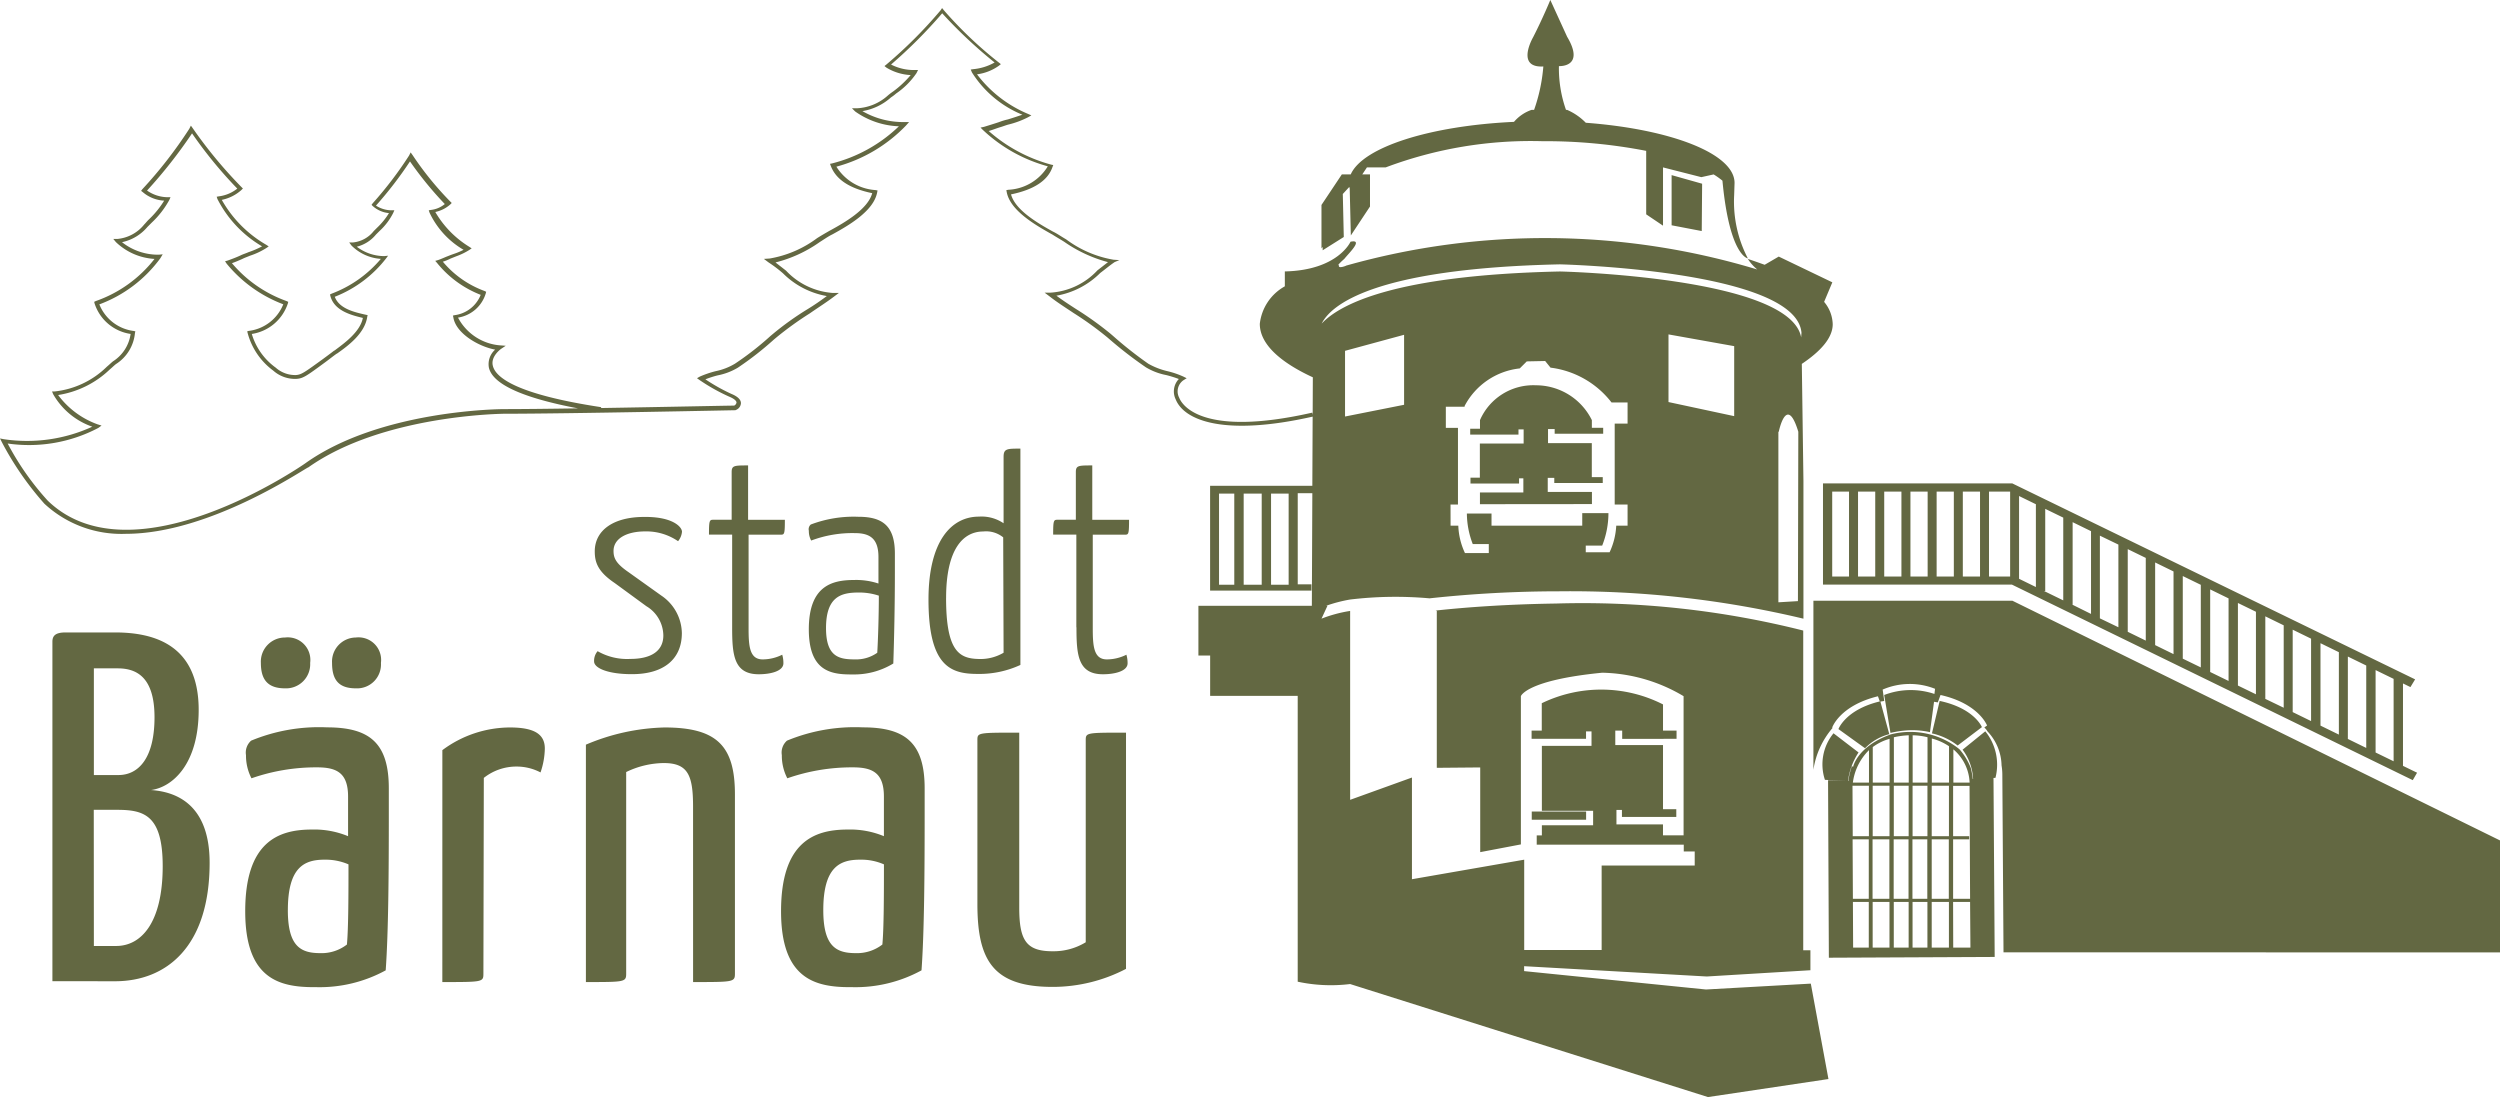 <svg xmlns="http://www.w3.org/2000/svg" viewBox="0 0 97.077 42.6">
    <path id="Vereinigungsmenge_6" data-name="Vereinigungsmenge 6" class="logo-svg" d="M52.426,38.211a6.118,6.118,0,0,1-2.035-.091v-11.1h-3.4V25.454h-.456V23.525h4.405l.019-4.374h-.567V22.69h.532v.243H46.989v-4.07h3.97l.012-2.685c-3.408.77-4.984.163-5.318-.671a.7.7,0,0,1,.122-.79,4.52,4.52,0,0,0-.486-.152,2.421,2.421,0,0,1-.79-.3,15.6,15.6,0,0,1-1.4-1.078l-.106-.091a12.893,12.893,0,0,0-1.306-.942c-.319-.213-.653-.425-.942-.653l-.182-.137h.228a2.724,2.724,0,0,0,1.823-.866l.41-.319a5.38,5.38,0,0,1-1.7-.79c-.167-.106-.334-.2-.471-.289l-.03-.015c-.592-.334-1.595-.9-1.731-1.625l-.015-.076.076-.015a1.9,1.9,0,0,0,1.534-.911,5.958,5.958,0,0,1-2.521-1.412l-.091-.091.137-.03c.2-.061.395-.122.577-.182a2.328,2.328,0,0,1,.349-.106c.2-.061.38-.122.562-.182A4.177,4.177,0,0,1,37.74,2.81L37.695,2.7l.106-.015a2.066,2.066,0,0,0,.82-.258A18.262,18.262,0,0,1,36.586.516,18.832,18.832,0,0,1,34.6,2.506a1.939,1.939,0,0,0,.911.213h.137l-.061.122a3,3,0,0,1-.79.79,1.736,1.736,0,0,1-.2.152,2.21,2.21,0,0,1-1.109.532,3.169,3.169,0,0,0,1.625.425H35.3l-.122.137a5.867,5.867,0,0,1-2.7,1.595A1.936,1.936,0,0,0,34,7.381l.076.015-.015.076c-.137.729-1.124,1.291-1.731,1.625l-.03.015c-.152.076-.3.182-.471.289a5.138,5.138,0,0,1-1.716.79l.41.319a2.756,2.756,0,0,0,1.822.866h.228l-.182.137c-.3.228-.638.44-.942.653a12.9,12.9,0,0,0-1.306.942l-.091.076a12.318,12.318,0,0,1-1.4,1.093,2.419,2.419,0,0,1-.79.3,4.237,4.237,0,0,0-.471.152,7.139,7.139,0,0,0,1,.562c.258.106.38.228.38.365a.3.3,0,0,1-.182.258l-.03.015c-.061,0-6.5.137-8.945.137-.046,0-4.738.03-7.639,2.081-.106.015-3.8,2.582-7.092,2.582a4.4,4.4,0,0,1-3.159-1.169A11.944,11.944,0,0,1,.076,17.177L0,17.025l.152.03a6.082,6.082,0,0,0,3.432-.486,2.808,2.808,0,0,1-1.519-1.261L2.02,15.2h.106a3.4,3.4,0,0,0,2.02-.957c.091-.076.167-.152.243-.213a1.506,1.506,0,0,0,.683-1.063,1.733,1.733,0,0,1-1.4-1.185l-.015-.061.061-.03A4.963,4.963,0,0,0,6,10.054,2.362,2.362,0,0,1,4.5,9.4L4.4,9.279h.152A1.513,1.513,0,0,0,5.6,8.717c.061-.061.106-.122.167-.182a3.61,3.61,0,0,0,.608-.744,1.381,1.381,0,0,1-.835-.334l-.061-.046.046-.061A16.953,16.953,0,0,0,7.351,5l.061-.122.076.106A17.569,17.569,0,0,0,9.371,7.259l.061.061-.061.061a1.63,1.63,0,0,1-.759.38,4.644,4.644,0,0,0,1.731,1.747l.091.061-.091.061a2.753,2.753,0,0,1-.638.3c-.106.046-.2.076-.289.122-.137.061-.273.121-.41.167a4.944,4.944,0,0,0,2.126,1.473l.061.03-.015.061a1.754,1.754,0,0,1-1.4,1.185,2.47,2.47,0,0,0,.926,1.306,1.131,1.131,0,0,0,.79.289c.213-.015.334-.106,1.048-.623.122-.091.273-.2.425-.319l.03-.015c.365-.273.987-.714,1.093-1.261-.44-.106-1.109-.273-1.261-.85l-.015-.061.061-.03a4.622,4.622,0,0,0,1.914-1.352,1.771,1.771,0,0,1-1.139-.516l-.091-.122h.152a1.172,1.172,0,0,0,.8-.44l.137-.137a2.741,2.741,0,0,0,.456-.562A1.087,1.087,0,0,1,14.473,8l-.046-.046.046-.061a14.644,14.644,0,0,0,1.412-1.853l.061-.122.076.106A12.231,12.231,0,0,0,17.48,7.821l.061.061-.061.061a1.273,1.273,0,0,1-.577.289,3.861,3.861,0,0,0,1.321,1.352l.091.061-.091.061a2.557,2.557,0,0,1-.5.243l-.228.091a1.8,1.8,0,0,1-.3.122A3.82,3.82,0,0,0,18.817,11.3l.061.03-.015.061a1.339,1.339,0,0,1-1.078.942,2.032,2.032,0,0,0,1.64,1.078l.213.015-.182.122s-.41.289-.319.653c.106.456.911,1.109,4.207,1.61l-.005.033c2.421-.04,4.922-.094,5.169-.094a.157.157,0,0,0,.091-.122c0-.03-.03-.122-.289-.228a7.354,7.354,0,0,1-1.139-.638l-.106-.076.106-.061a3.783,3.783,0,0,1,.623-.213,2.363,2.363,0,0,0,.744-.289,11.667,11.667,0,0,0,1.382-1.078l.091-.076a11.346,11.346,0,0,1,1.336-.957c.273-.167.516-.334.759-.516a3.174,3.174,0,0,1-1.7-.881,4.941,4.941,0,0,0-.562-.425l-.182-.137.228-.015a4.281,4.281,0,0,0,1.838-.79c.167-.106.334-.2.486-.289l.03-.015c.547-.3,1.458-.82,1.625-1.443-.881-.182-1.412-.532-1.61-1.063l-.03-.076.076-.015a5.787,5.787,0,0,0,2.6-1.443,3.117,3.117,0,0,1-1.7-.577l-.122-.122h.182a1.931,1.931,0,0,0,1.215-.5,2.236,2.236,0,0,1,.2-.152,3.95,3.95,0,0,0,.683-.638,2,2,0,0,1-.942-.289l-.076-.061.076-.061a17.684,17.684,0,0,0,2.1-2.1l.061-.091.061.076A15.727,15.727,0,0,0,38.788,2.43l.076.061-.076.061a1.876,1.876,0,0,1-.85.334,4.813,4.813,0,0,0,1.974,1.534l.137.061-.137.076a3.449,3.449,0,0,1-.729.273c-.122.03-.228.076-.334.106-.152.046-.3.106-.456.152a6.046,6.046,0,0,0,2.43,1.306l.076.015-.03.076c-.182.532-.729.881-1.61,1.063.167.623,1.078,1.139,1.625,1.443l.03.015c.152.076.3.182.486.289a4.279,4.279,0,0,0,1.838.79l.228.015-.182.076c-.2.137-.38.289-.562.425a3.178,3.178,0,0,1-1.7.881c.243.182.5.349.759.516a12.761,12.761,0,0,1,1.336.957l.106.091a15.2,15.2,0,0,0,1.367,1.078,2.8,2.8,0,0,0,.744.289,3.357,3.357,0,0,1,.623.213l.122.061-.122.076a.528.528,0,0,0-.167.683c.106.273.881,1.549,5.164.577l.018.089.006-1.461c-1.3-.6-2.059-1.308-2.059-2.075a1.908,1.908,0,0,1,.972-1.458V10.54c2.065-.046,2.551-1.154,2.551-1.154.516-.106-.061.44-.243.668,0,0-.334.289-.2.243-.045.108.106.078.2.047.061-.02.1-.039.041-.021a28.439,28.439,0,0,1,15.994.141,1.775,1.775,0,0,1-.364-.41c.228.076.44.152.653.228l.547-.319,2.081,1-.319.759a1.408,1.408,0,0,1,.334.866c0,.55-.5,1.073-1.2,1.542l.063,4.548v5.346a38.963,38.963,0,0,0-9.507-1.063,46.714,46.714,0,0,0-5.012.273,14.869,14.869,0,0,0-3.083.046,5.581,5.581,0,0,0-.931.243h.05l-.231.5a5.306,5.306,0,0,1,1.112-.3v7.335l2.4-.866v3.949l4.359-.759V36.89l3.007,0V33.609h3.614v-.547h-.425V32.8h-5.71V32.44h.2v-.395h1.99v-.562h-1.99V28.962H61.8V28.4h-.213v.289H59.473V28.37h.395V27.307a5.294,5.294,0,0,1,4.708.046V28.37H62.723v.562h1.853v2.491h.516v.3H62.981v-.273h-.213v.562h1.807v.425h.8V27.033a6.4,6.4,0,0,0-3.159-.911c-2.961.289-3.159.911-3.159.911v5.756l-1.579.3V29.8l-1.686.015v-6.09a.091.091,0,0,0-.061-.015c1.261-.137,2.794-.243,4.6-.273h.046a35.018,35.018,0,0,1,9.644,1.048V36.9H70.3v.775l-4.025.243-7.092-.4v.191l7.062.714,4.07-.228L71,41.9l-4.678.7Zm16.63-14.823.759-.046.015-6.576c-.456-1.5-.759,0-.759,0h-.015Zm-19.7-.683h.683V19.166h-.683Zm-1.063,0h.7V19.166h-.7Zm-.957,0h.592V19.166h-.592Zm8.991-2.293h.3a2.727,2.727,0,0,0,.258,1.063h.926v-.349h-.623a3.342,3.342,0,0,1-.228-1.185h.957v.471h3.523v-.486h1.017a3.434,3.434,0,0,1-.243,1.261h-.638v.258h.926a2.757,2.757,0,0,0,.258-1.033h.44v-.82h-.5V16.448h.5v-.82h-.623a3.549,3.549,0,0,0-2.369-1.352L60,14.018l-.714.015-.273.273a2.753,2.753,0,0,0-2.141,1.458v.03h-.729v.82h.471v2.977h-.289ZM1.853,19.44c3.311,3.2,9.932-1.4,9.993-1.443,2.931-2.1,7.67-2.111,7.73-2.111.707,0,1.745-.012,2.865-.029-2.146-.408-3.309-.935-3.457-1.581a.756.756,0,0,1,.243-.7c-.653-.122-1.534-.638-1.625-1.261l-.015-.061.061-.015a1.266,1.266,0,0,0,1.018-.79,4.066,4.066,0,0,1-1.7-1.245L16.9,10.13l.106-.03c.137-.046.258-.106.38-.152.076-.03.152-.061.243-.091A2.623,2.623,0,0,0,18,9.7a3.293,3.293,0,0,1-1.321-1.443l-.03-.091.091-.015a1.025,1.025,0,0,0,.532-.228,13.879,13.879,0,0,1-1.352-1.655,14.927,14.927,0,0,1-1.321,1.716,1.121,1.121,0,0,0,.592.182h.122l-.046.106a2.436,2.436,0,0,1-.532.7l-.137.137a1.4,1.4,0,0,1-.744.471,1.766,1.766,0,0,0,1.063.365l.152-.015L15,10.024a4.677,4.677,0,0,1-2,1.5c.167.456.744.592,1.139.683l.137.03-.015.061c-.091.653-.759,1.139-1.169,1.428l-.03.015c-.167.121-.3.228-.425.319-.73.537-.861.634-1.124.652h0a1.271,1.271,0,0,1-.9-.319,2.663,2.663,0,0,1-1-1.473L9.6,12.864l.061-.015A1.659,1.659,0,0,0,11,11.816a5.225,5.225,0,0,1-2.2-1.579l-.061-.091.106-.03c.167-.061.334-.122.5-.2.091-.046.2-.076.3-.122a3.494,3.494,0,0,0,.531-.228A4.5,4.5,0,0,1,8.444,7.73l-.03-.091L8.5,7.624a1.434,1.434,0,0,0,.714-.3A16.839,16.839,0,0,1,7.457,5.179,18.876,18.876,0,0,1,5.71,7.4a1.419,1.419,0,0,0,.79.258h.121l-.046.106a3.517,3.517,0,0,1-.683.881l-.167.167a1.767,1.767,0,0,1-.987.592,2.257,2.257,0,0,0,1.428.486l.152-.015-.091.152a5.153,5.153,0,0,1-2.369,1.792,1.659,1.659,0,0,0,1.337,1.033l.061.015-.015.061A1.607,1.607,0,0,1,4.5,14.139c-.076.061-.152.137-.243.213a3.723,3.723,0,0,1-2,.987,3.3,3.3,0,0,0,1.534,1.139l.152.046-.122.091a5.772,5.772,0,0,1-3.523.607A10.662,10.662,0,0,0,1.853,19.44Zm50.376-5.817v2.551l2.293-.456V13Zm12.56,1.989,2.551.547V13.441l-2.551-.456ZM69.94,13.1l.013-.177c-.2-2.445-9.386-2.658-9.386-2.658-7.3.161-8.9,1.608-9.245,2.3.693-.74,2.8-1.881,9.245-2.023C60.567,10.54,69.512,10.747,69.94,13.1ZM30.329,35.386c0-2.688,1.276-3.174,2.582-3.174a3.432,3.432,0,0,1,1.412.258V30.936c0-.911-.425-1.139-1.2-1.139a7.6,7.6,0,0,0-2.551.425,1.918,1.918,0,0,1-.213-.9.616.616,0,0,1,.2-.562,6.89,6.89,0,0,1,2.946-.516c1.671,0,2.4.623,2.4,2.369V31.65c0,2.232-.015,4.556-.122,6.029a5.343,5.343,0,0,1-2.688.653H33C31.621,38.333,30.329,37.984,30.329,35.386Zm1.64-.046c0,1.412.5,1.671,1.261,1.671a1.607,1.607,0,0,0,1.033-.334c.061-.638.061-2.065.061-3.113a2.194,2.194,0,0,0-.926-.182C32.622,33.381,31.969,33.655,31.969,35.341Zm-22.447.046c0-2.688,1.276-3.174,2.582-3.174a3.432,3.432,0,0,1,1.412.258V30.936c0-.911-.425-1.139-1.2-1.139a7.6,7.6,0,0,0-2.551.425,1.92,1.92,0,0,1-.213-.9.617.617,0,0,1,.2-.562,6.892,6.892,0,0,1,2.946-.516c1.671,0,2.4.623,2.4,2.369V31.65c0,2.232-.015,4.556-.121,6.029a5.343,5.343,0,0,1-2.688.653h-.095C10.814,38.333,9.522,37.984,9.522,35.386Zm1.655-.046c0,1.412.5,1.671,1.261,1.671a1.607,1.607,0,0,0,1.033-.334c.061-.638.061-2.065.061-3.113a2.24,2.24,0,0,0-.926-.182C11.831,33.381,11.178,33.655,11.178,35.341ZM37.953,35.1V28.749c0-.3,0-.3,1.625-.3v6.789c0,1.261.258,1.7,1.291,1.7a2.4,2.4,0,0,0,1.291-.349V28.749c0-.3.015-.3,1.564-.3v9.173a6.163,6.163,0,0,1-2.87.7C38.545,38.317,37.953,37.269,37.953,35.1ZM26.912,31.316c0-1.215-.2-1.686-1.139-1.686a3.422,3.422,0,0,0-1.458.349V37.8c0,.334-.046.334-1.564.334V28.916a8.27,8.27,0,0,1,3.053-.668c2.035,0,2.734.714,2.734,2.6V37.8c0,.334-.046.334-1.625.334Zm-9.735-2.187a4.41,4.41,0,0,1,2.627-.881c.987,0,1.352.289,1.352.82a3,3,0,0,1-.167.926,1.99,1.99,0,0,0-.926-.228,2.035,2.035,0,0,0-1.276.44L18.771,37.8c0,.334-.015.334-1.595.334ZM2.035,38.1V24.922c0-.228.106-.364.516-.364H4.465c1.549,0,3.25.5,3.25,3.007,0,2.126-1.033,3.007-1.853,3.113.9.061,2.278.486,2.278,2.825,0,3.25-1.671,4.6-3.675,4.6Zm1.61-1.367h.866c.972,0,1.807-.9,1.807-3.1,0-1.989-.729-2.187-1.777-2.187h-.9Zm0-6.637h.942C5.407,30.1,6,29.4,6,27.853c0-1.564-.7-1.9-1.428-1.9H3.645Zm67.34.2.727.028-.849-.043a1.91,1.91,0,0,1,.334-1.807l.972.744a2.637,2.637,0,0,0-.41,1.108h.015a2.793,2.793,0,0,1,.137-.577l.046.03s.152-.79,1.458-1.261a3.043,3.043,0,0,1,2.673.577,2.457,2.457,0,0,1,.44.729,3.064,3.064,0,0,1,.076.425h.013a2.054,2.054,0,0,0-.408-1.138l.881-.714a2.056,2.056,0,0,1,.395,1.807l-.076.005.046,6.95-6.439.03Zm4.86,6.5h.668L76.5,35.022h-.66Zm-.835,0h.668V35.022H75.01Zm-.744,0h.577V35.022h-.577Zm-.729,0h.577V35.022h-.577Zm-.82,0h.653V35.022h-.653Zm-.759,0h.608V35.022h-.616ZM76.5,34.9l-.021-4.4v.015h-.638V32.47h.623v.121h-.623V34.9Zm-.826,0V32.592H75.01V34.9Zm-.835,0V32.592h-.577V34.9Zm-.729,0V32.592h-.577V34.9Zm-.744,0V32.592h-.653V34.9Zm-.8,0V32.592h-.628l.011,2.308Zm3.113-2.43V30.511H75.01V32.47Zm-.835,0V30.511h-.577V32.47Zm-.729,0V30.511h-.577V32.47Zm-.744,0V30.511h-.653V32.47Zm-.8,0V30.511h-.637c0,.01,0,.015,0,.015l.009,1.944Zm3.911-2.081a1.79,1.79,0,0,0-.631-1.291V30.39Zm-.8,0V28.977a2.178,2.178,0,0,0-.668-.3V30.39Zm-.835,0V28.628a2.487,2.487,0,0,0-.577-.076V30.39Zm-.729,0V28.552a3.133,3.133,0,0,0-.577.076V30.39Zm-.744,0v-1.7a2.014,2.014,0,0,0-.653.319V30.39Zm-.8,0V29.129a2.156,2.156,0,0,0-.626,1.261Zm5.224,6.591-.046-6.925a2.279,2.279,0,0,0-.03-.334,1.973,1.973,0,0,0-.547-1.321.6.6,0,0,0-.122-.152l.106-.076s-.319-.85-1.807-1.185l-.106.289c-.053-.013-.095-.015-.146-.026l-.158,1.18a3.151,3.151,0,0,0-.744-.076,3.836,3.836,0,0,0-.79.106l-.243-1.473a2.878,2.878,0,0,1,1.95-.04l.025-.2a2.656,2.656,0,0,0-2.035.03l.061.44c-.041.014-.094.015-.149.026l.346,1.265a2.009,2.009,0,0,0-.942.547l-1.033-.744s.271-.752,1.606-1.074l-.072-.2c-1.488.364-1.777,1.215-1.777,1.215l.015.015a3.222,3.222,0,0,0-.744,1.625V23.328h7.73l18.938,9.31v4.344Zm-15.6-3.372v0Zm-2.719-1.777v-.319h2.111v.319ZM78.123,22.7H70.788V18.771h7.351L93.781,26.38l-.182.3-.289-.141v3.2l.547.266-.167.289Zm14.823,6.861v-3.2l-.7-.341v3.2Zm-1.063-.518v-3.2l-.714-.349v3.2Zm-1.063-.518v-3.2l-.714-.349v3.2ZM89.741,28V24.8l-.714-.349v3.2Zm-1.063-.518v-3.2l-.714-.349v3.205ZM87.6,26.96V23.755l-.7-.341V26.62Zm-1.063-.518V23.236l-.714-.349v3.207Zm-1.078-.526V22.709l-.7-.341v3.208ZM84.4,25.4V22.19l-.714-.349v3.209Zm-1.078-.525V21.664l-.7-.341v3.21Zm-1.063-.518v-3.21L81.54,20.8v3.211Zm-1.063-.518V20.625l-.714-.349v3.2h-.019Zm-1.078-.526V20.1l-.7-.341v3.19h-.047Zm-1.063-.518V19.58l-.653-.319v3.214Zm-1-.407v-3.3h-.82v3.3Zm-1.169,0v-3.3h-.668v3.3Zm-1.017,0v-3.3h-.668v3.3Zm-1.017,0v-3.3h-.668v3.3Zm-1.018,0v-3.3h-.668v3.3Zm-1.017,0v-3.3h-.668v3.3Zm-1.018,0v-3.3h-.653v3.3Zm3.22,6.09.3-1.261c1.352.289,1.64,1.018,1.64,1.018l-.942.714A2.5,2.5,0,0,0,75.01,28.476Zm-12.028.213V28.37h2.111v.319ZM12.894,25.742a.934.934,0,0,1,.926-.987.877.877,0,0,1,.972.987.928.928,0,0,1-.972.987C13.122,26.73,12.894,26.365,12.894,25.742Zm-2.764,0a.937.937,0,0,1,.942-.987.877.877,0,0,1,.972.987.937.937,0,0,1-.972.987C10.373,26.73,10.13,26.365,10.13,25.742Zm21.277-1.306c0-1.655.866-1.914,1.747-1.914a2.753,2.753,0,0,1,.957.137V21.627c0-.759-.38-.926-.926-.926a4.555,4.555,0,0,0-1.686.289.768.768,0,0,1-.091-.38.241.241,0,0,1,.076-.243,4.7,4.7,0,0,1,1.853-.3c.942,0,1.412.364,1.412,1.428v.7c0,1.337-.03,2.643-.061,3.569a2.919,2.919,0,0,1-1.595.425h-.1C32.178,26.184,31.407,25.983,31.407,24.436Zm.668-.046c0,1.124.516,1.215,1.124,1.215a1.423,1.423,0,0,0,.866-.258c.03-.5.061-1.458.061-2.217a2.416,2.416,0,0,0-.775-.122C32.683,23.009,32.075,23.145,32.075,24.391Zm9.72-.03v-3.6h-.9c0-.516.015-.577.152-.577h.729V18.331c0-.258.106-.258.638-.258v2.111h1.428c0,.516-.015.577-.137.577H42.433v3.614c0,.7.03,1.23.547,1.23a1.7,1.7,0,0,0,.759-.182,1.112,1.112,0,0,1,.046.334c0,.3-.486.425-.957.425C41.856,26.183,41.8,25.423,41.8,24.36Zm-13.365,0v-3.6h-.9c0-.516.015-.577.152-.577h.729V18.331c0-.258.106-.258.638-.258v2.111h1.428c0,.516-.015.577-.137.577H29.068v3.614c0,.7.03,1.23.547,1.23a1.7,1.7,0,0,0,.759-.182,1.112,1.112,0,0,1,.046.334c0,.3-.486.425-.957.425C28.491,26.183,28.43,25.423,28.43,24.36Zm-5.361,1.321a.571.571,0,0,1,.137-.395,2.3,2.3,0,0,0,1.276.3c.775,0,1.276-.289,1.276-.911A1.343,1.343,0,0,0,25.1,23.54l-1.23-.9c-.653-.441-.775-.8-.775-1.23,0-.82.729-1.337,1.914-1.337,1.093-.015,1.473.38,1.473.577a.674.674,0,0,1-.152.365,2.178,2.178,0,0,0-1.276-.38c-.714,0-1.23.273-1.23.759,0,.273.091.486.577.82l1.276.911a1.793,1.793,0,0,1,.8,1.458c0,1.033-.729,1.595-1.929,1.595C23.646,26.183,23.069,25.955,23.069,25.682Zm12.985-2.4c0-2.263.881-3.22,1.959-3.22a1.522,1.522,0,0,1,.957.258V17.739c0-.319.137-.319.653-.319v8.4a3.8,3.8,0,0,1-1.671.349C36.92,26.167,36.054,25.879,36.054,23.282Zm.683-.061c0,2.081.516,2.354,1.276,2.369a1.758,1.758,0,0,0,.957-.243l-.015-4.48a1.053,1.053,0,0,0-.775-.228C37.406,20.639,36.738,21.308,36.738,23.221Zm24.224.2h0Zm-.076,0h0Zm-.182,0h0Zm-.076,0h0Zm-.122,0h0Zm-.046,0h0Zm-.061,0h0Zm-.015,0H60.4Zm-2.916-3.842v-.456h1.686v-.547h-.167v.2H57.1v-.228h.364V17.222h1.7v-.547h-.2v.2H57.089v-.228h.38v-.334a2.257,2.257,0,0,1,2.172-1.352,2.422,2.422,0,0,1,2.172,1.352v.3h.44v.228H60.369V16.66h-.258v.547h1.7v1.321h.425v.228H60.354v-.2H60.1v.547h1.716v.471Zm-5.239-9.249h0Zm.012,0-.012,0ZM66.884,7.016a2.974,2.974,0,0,0-.342-.243l-.478.106L64.576,6.5V8.763l-.653-.44V5.858A20.445,20.445,0,0,0,59.9,5.483,15.993,15.993,0,0,0,53.808,6.5h-.729l-.181.273h.3V8.019l-.744,1.124-.044-1.825c-.006-.02-.011-.04-.015-.06l-.253.275.038,1.67-.82.516V9.589l-.046.055V7.958l.79-1.185h.346c.46-1.052,3.058-1.889,6.339-2.041a1.573,1.573,0,0,1,.681-.465h.1a6.634,6.634,0,0,0,.359-1.686c-1.093.061-.395-1.139-.395-1.139C59.913.7,60.2,0,60.2,0l.653,1.428c.714,1.2-.319,1.139-.319,1.139a4.843,4.843,0,0,0,.275,1.7h.044a2.282,2.282,0,0,1,.725.5c3.308.249,5.776,1.2,5.776,2.336l-.015.471a4.773,4.773,0,0,0,.532,2.46S67.158,9.948,66.884,7.016ZM64.91,8.748V6.8l1.185.334-.015,1.838Z" style="fill: rgb(99, 104, 66);"></path>
</svg>